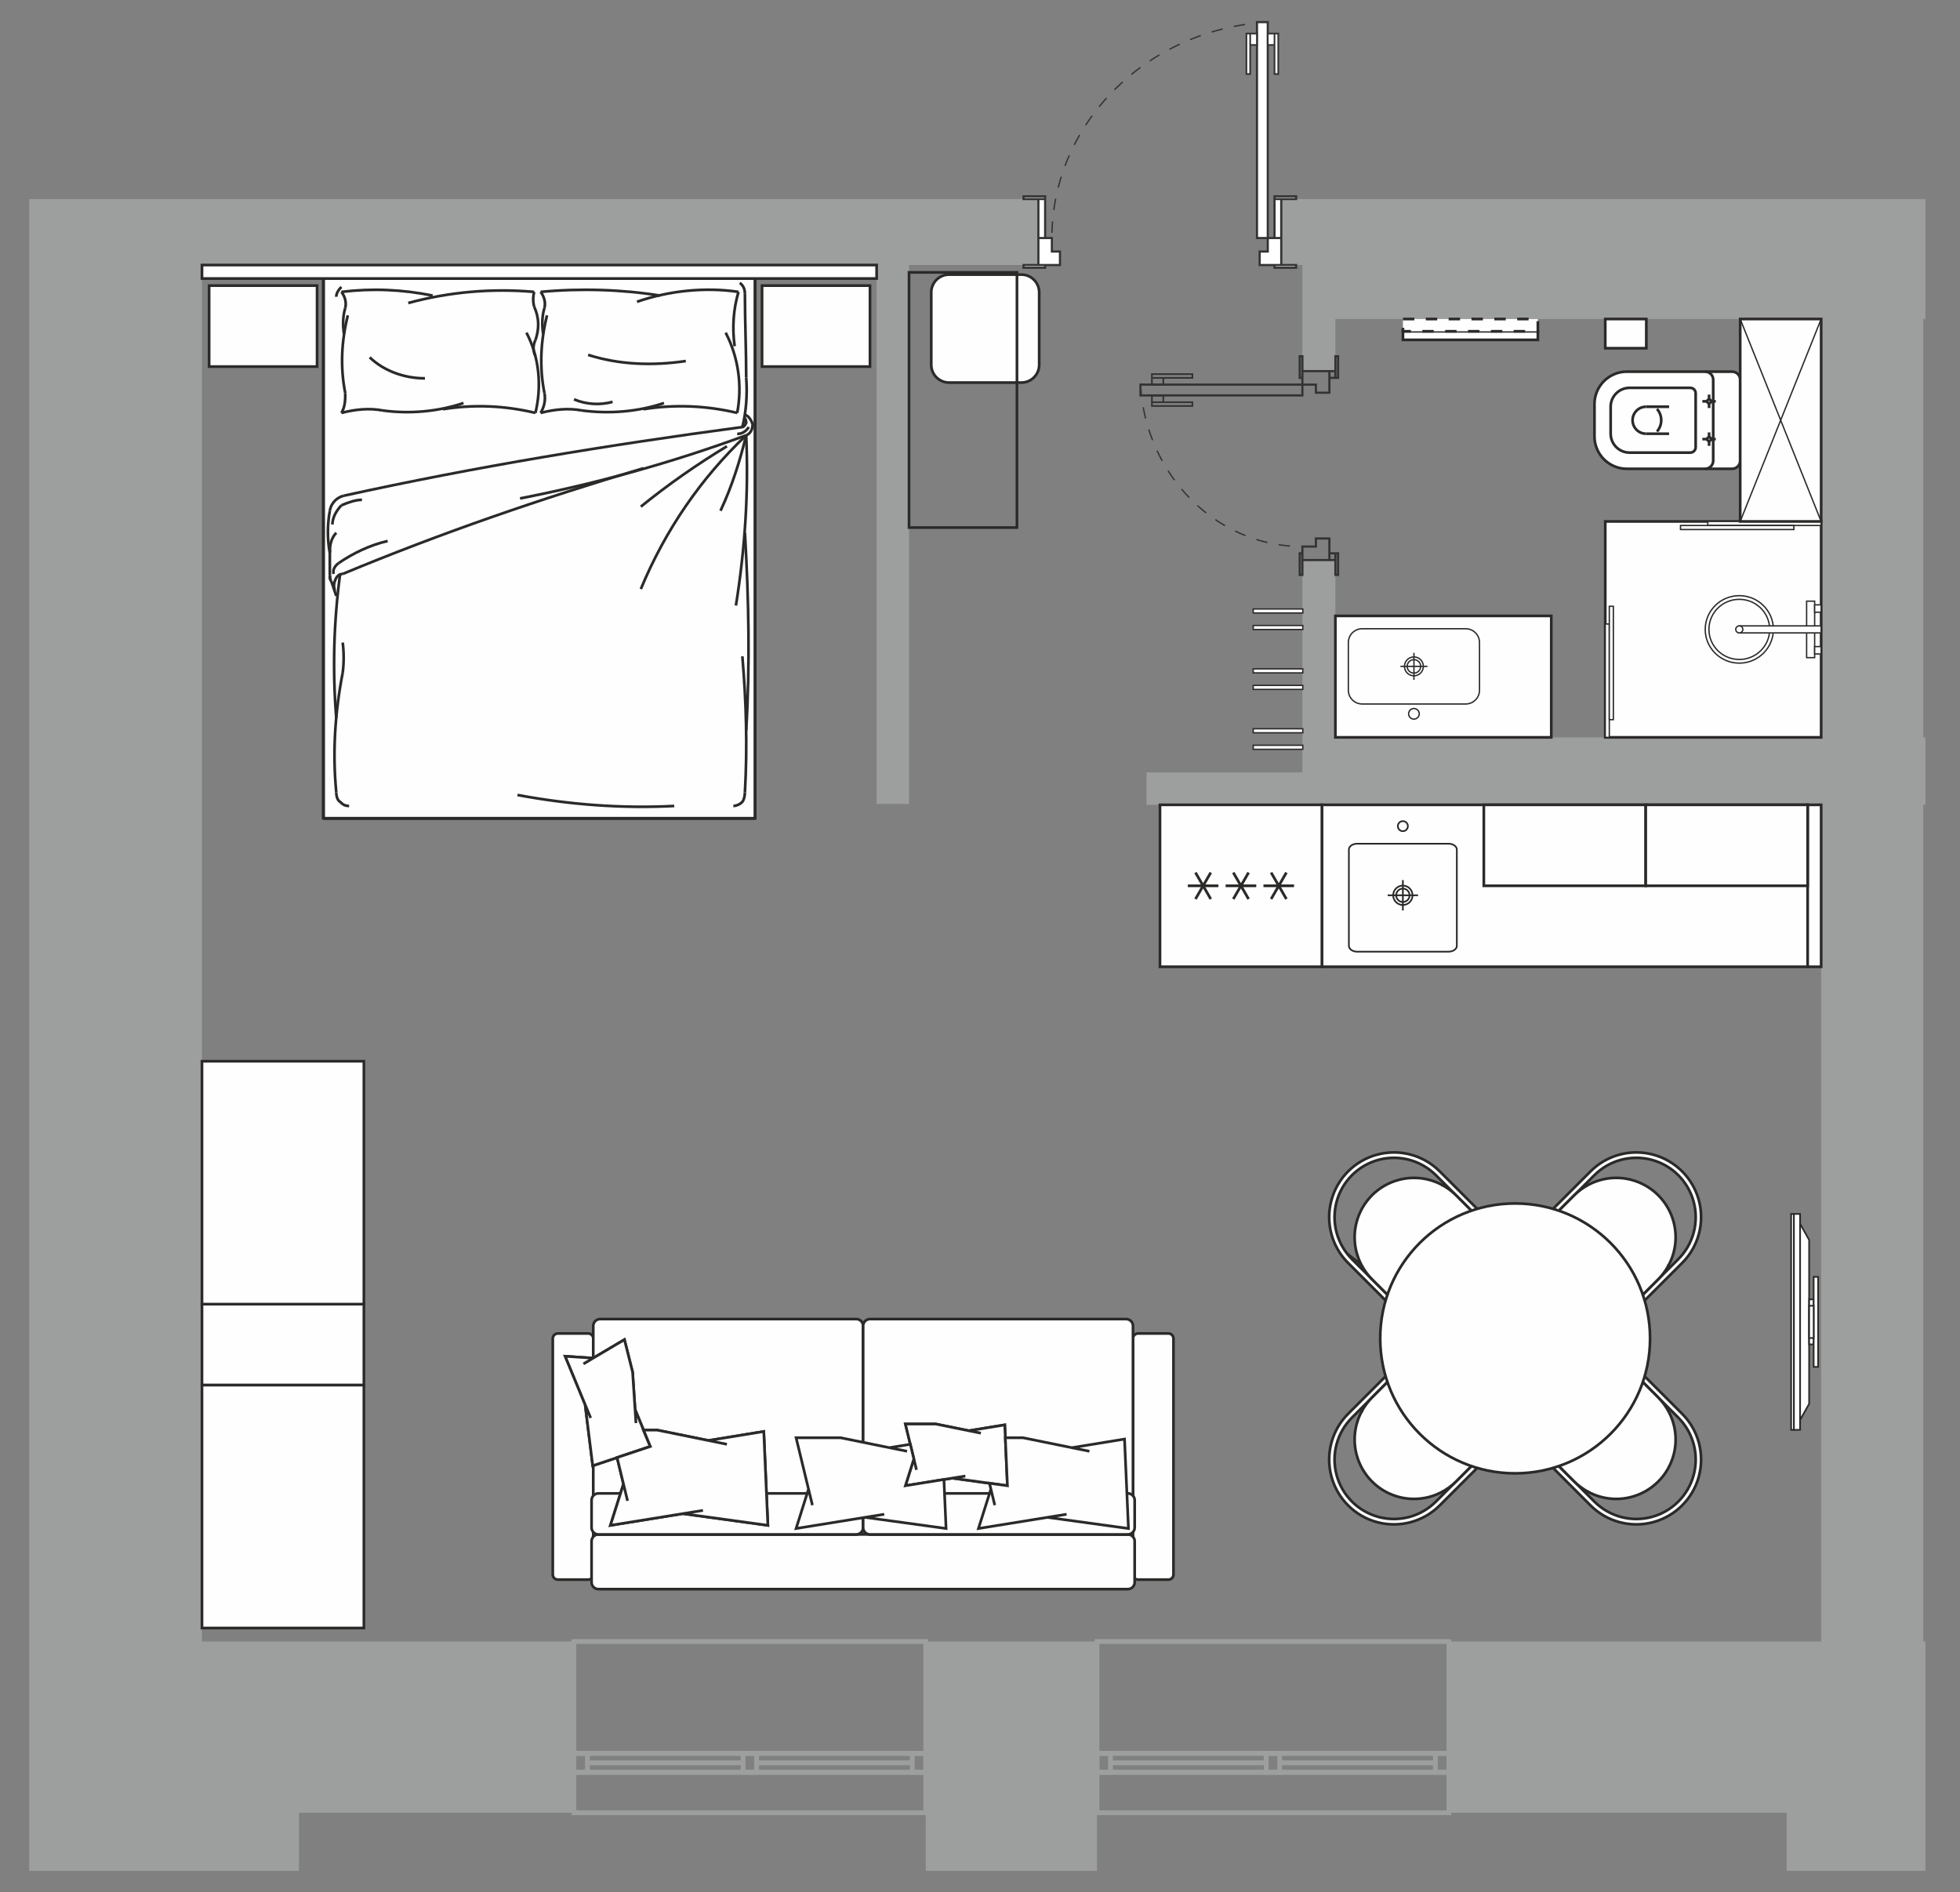 <?xml version="1.0" encoding="UTF-8"?>
<svg xmlns="http://www.w3.org/2000/svg" width="549" height="530" viewBox="0 0 549 530" fill="none">
  <rect x="0" y="0" width="549" height="530" fill="#808080" stroke="none"/>
  <g id="Rooms_4-404">
    <g id="Ð¡Ð»Ð¾Ð¹_x0020_1">
      <g id="Rooms_4-404_2">
        <path id="Vector" fill-rule="evenodd" clip-rule="evenodd" d="M539.32 55.748V89.346H538.71V206.512H539.32V225.41H538.71V459.738H539.32V523.979H500.431V507.698H405.83V459.738H510.108V225.41H374.044H364.91H364.804H321.133V216.339H364.804V156.854H374.044V206.512H510.108V89.346H374.044V103.941H364.804V89.346V74.228H358.885V55.748H364.804H374.044H510.108H510.109H510.111H538.707H538.709H538.71H539.32ZM8.172 523.979V459.738V158.338V55.748H56.471H56.573H108.653H290.853V74.228H254.619V225.151H245.548V74.228H56.573V459.738H160.75V507.698H83.751V523.979H8.172ZM259.31 507.698V523.979H307.27V507.698V502.568V459.738H259.31V502.568V507.698Z" fill="#9D9E9E"></path>
        <g id="Group">
          <path id="Vector_2" fill-rule="evenodd" clip-rule="evenodd" d="M160.75 459.738H259.31V491.068H160.75V459.738Z" stroke="#9D9E9E" stroke-width="1.333" stroke-miterlimit="22.926"></path>
          <path id="Vector_3" fill-rule="evenodd" clip-rule="evenodd" d="M160.75 491.068H259.31V496.36H160.75V491.068Z" stroke="#9D9E9E" stroke-width="1.333" stroke-miterlimit="22.926"></path>
          <path id="Vector_4" fill-rule="evenodd" clip-rule="evenodd" d="M208.14 491.068H211.92V496.36H208.14V491.068Z" stroke="#9D9E9E" stroke-width="1.333" stroke-miterlimit="22.926"></path>
          <path id="Vector_5" fill-rule="evenodd" clip-rule="evenodd" d="M160.75 491.068H164.529V496.36H160.75V491.068Z" stroke="#9D9E9E" stroke-width="1.333" stroke-miterlimit="22.926"></path>
          <path id="Vector_6" fill-rule="evenodd" clip-rule="evenodd" d="M255.53 491.068H259.31V496.36H255.53V491.068Z" stroke="#9D9E9E" stroke-width="1.333" stroke-miterlimit="22.926"></path>
          <path id="Vector_7" d="M164.529 493.714H208.14" stroke="#9D9E9E" stroke-width="1.333" stroke-miterlimit="22.926"></path>
          <path id="Vector_8" d="M211.92 493.714H255.53" stroke="#9D9E9E" stroke-width="1.333" stroke-miterlimit="22.926"></path>
          <path id="Vector_9" fill-rule="evenodd" clip-rule="evenodd" d="M160.75 507.698H259.31V496.359H160.75V507.698Z" stroke="#9D9E9E" stroke-width="1.333" stroke-miterlimit="22.926"></path>
          <path id="Vector_10" fill-rule="evenodd" clip-rule="evenodd" d="M307.27 459.738H405.83V491.068H307.27V459.738Z" stroke="#9D9E9E" stroke-width="1.333" stroke-miterlimit="22.926"></path>
          <path id="Vector_11" fill-rule="evenodd" clip-rule="evenodd" d="M307.27 491.068H405.83V496.36H307.27V491.068Z" stroke="#9D9E9E" stroke-width="1.333" stroke-miterlimit="22.926"></path>
          <path id="Vector_12" fill-rule="evenodd" clip-rule="evenodd" d="M354.66 491.068H358.44V496.36H354.66V491.068Z" stroke="#9D9E9E" stroke-width="1.333" stroke-miterlimit="22.926"></path>
          <path id="Vector_13" fill-rule="evenodd" clip-rule="evenodd" d="M307.27 491.068H311.049V496.36H307.27V491.068Z" stroke="#9D9E9E" stroke-width="1.333" stroke-miterlimit="22.926"></path>
          <path id="Vector_14" fill-rule="evenodd" clip-rule="evenodd" d="M402.051 491.068H405.83V496.36H402.051V491.068Z" stroke="#9D9E9E" stroke-width="1.333" stroke-miterlimit="22.926"></path>
          <path id="Vector_15" d="M311.049 493.714H354.66" stroke="#9D9E9E" stroke-width="1.333" stroke-miterlimit="22.926"></path>
          <path id="Vector_16" d="M358.44 493.714H402.051" stroke="#9D9E9E" stroke-width="1.333" stroke-miterlimit="22.926"></path>
          <path id="Vector_17" fill-rule="evenodd" clip-rule="evenodd" d="M307.27 507.698H405.83V496.359H307.27V507.698Z" stroke="#9D9E9E" stroke-width="1.333" stroke-miterlimit="22.926"></path>
        </g>
        <g id="Group_2">
          <path id="Vector_18" d="M319.45 107.721C320.928 133.209 340.795 153.075 364.804 153.075" stroke="#333333" stroke-width="0.378" stroke-miterlimit="22.926" stroke-dasharray="3.2 3.2"></path>
          <path id="Vector_19" fill-rule="evenodd" clip-rule="evenodd" d="M319.45 110.744V107.721H364.804V110.744H319.45Z" stroke="#333333" stroke-width="0.605" stroke-miterlimit="22.926"></path>
          <path id="Vector_20" d="M322.65 112.646V110.762H325.851V112.646H322.65ZM322.65 112.646V113.703H333.989V112.646H322.65Z" stroke="#333333" stroke-width="0.472" stroke-miterlimit="22.926"></path>
          <path id="Vector_21" d="M322.65 105.836V107.72H325.851V105.836H322.65ZM322.65 105.836V104.78H333.989V105.836H322.65Z" stroke="#333333" stroke-width="0.472" stroke-miterlimit="22.926"></path>
          <path id="Vector_22" d="M372.364 103.941H364.804V107.721H368.584V109.986H372.364V103.941ZM372.364 103.941V105.831H374.044V103.941H372.364ZM364.804 99.784V105.831H364.048V99.784H364.804ZM374.8 99.784V105.831H374.044V99.784H374.8Z" stroke="#333333" stroke-width="0.605" stroke-miterlimit="22.926"></path>
          <path id="Vector_23" d="M372.364 156.854H364.804V153.075H368.584V150.809H372.364V156.854ZM372.364 156.854V154.964H374.044V156.854H372.364ZM364.804 161.012V154.964H364.048V161.012H364.804ZM374.8 161.012V154.964H374.044V161.012H374.8Z" stroke="#333333" stroke-width="0.605" stroke-miterlimit="22.926"></path>
          <path id="Vector_24" d="M355.106 6.195C321.12 8.166 294.633 34.656 294.633 66.668" stroke="#333333" stroke-width="0.378" stroke-miterlimit="22.926" stroke-dasharray="3.2 3.2"></path>
          <path id="Vector_25" fill-rule="evenodd" clip-rule="evenodd" d="M352.082 6.195H355.106V66.667H352.082V6.195Z" fill="white" stroke="#333333" stroke-width="0.605" stroke-miterlimit="22.926"></path>
          <g id="Vector_26">
            <path fill-rule="evenodd" clip-rule="evenodd" d="M352.064 9.396H350.18V12.597H352.064V9.396ZM349.124 9.396H350.18V20.735H349.124V9.396Z" fill="white"></path>
            <path d="M350.18 9.396H352.064V12.597H350.18V9.396ZM350.18 9.396H349.124V20.735H350.18V9.396Z" stroke="#333333" stroke-width="0.472" stroke-miterlimit="22.926"></path>
          </g>
          <g id="Vector_27">
            <path fill-rule="evenodd" clip-rule="evenodd" d="M356.99 9.396H355.106V12.597H356.99V9.396ZM356.99 9.396H358.046V20.735H356.99V9.396Z" fill="white"></path>
            <path d="M356.99 9.396H355.106V12.597H356.99V9.396ZM356.99 9.396H358.046V20.735H356.99V9.396Z" stroke="#333333" stroke-width="0.472" stroke-miterlimit="22.926"></path>
          </g>
          <g id="Vector_28">
            <path fill-rule="evenodd" clip-rule="evenodd" d="M358.885 55.748H356.995V66.668H358.885V55.748ZM363.043 74.984H356.995V74.228H363.043V74.984ZM363.043 55.748H356.995V54.992H363.043V55.748ZM355.106 66.668H358.885V74.228H352.84V70.448H355.106V66.668Z" fill="white"></path>
            <path d="M358.885 66.668H356.995V55.748H358.885V66.668ZM358.885 66.668H355.106V70.448H352.84V74.228H358.885V66.668ZM363.043 74.984H356.995V74.228H363.043V74.984ZM363.043 55.748H356.995V54.992H363.043V55.748Z" stroke="#333333" stroke-width="0.605" stroke-miterlimit="22.926"></path>
          </g>
          <g id="Vector_29">
            <path fill-rule="evenodd" clip-rule="evenodd" d="M290.853 55.748H292.743V66.668H290.853V55.748ZM286.695 74.984H292.743V74.228H286.695V74.984ZM286.695 55.748H292.743V54.992H286.695V55.748ZM294.632 66.668H290.853V74.228H296.898V70.448H294.632V66.668Z" fill="white"></path>
            <path d="M290.853 66.668H292.743V55.748H290.853V66.668ZM290.853 66.668H294.632V70.448H296.898V74.228H290.853V66.668ZM286.695 74.984H292.743V74.228H286.695V74.984ZM286.695 55.748H292.743V54.992H286.695V55.748Z" stroke="#333333" stroke-width="0.605" stroke-miterlimit="22.926"></path>
          </g>
        </g>
        <g id="Group_3">
          <g id="Group_4">
            <path id="Vector_30" fill-rule="evenodd" clip-rule="evenodd" d="M328.692 374.886V440.99C328.692 441.77 328.054 442.407 327.274 442.407H318.77C317.99 442.407 317.353 441.77 317.353 440.99V374.886C317.353 374.107 317.99 373.469 318.77 373.469H327.274C328.054 373.469 328.692 374.107 328.692 374.886Z" fill="#FEFEFE" stroke="#2B2A29" stroke-width="0.756" stroke-miterlimit="22.926"></path>
            <path id="Vector_31" fill-rule="evenodd" clip-rule="evenodd" d="M166.173 374.886V440.99C166.173 441.77 165.535 442.407 164.755 442.407H156.251C155.471 442.407 154.834 441.77 154.834 440.99V374.886C154.834 374.107 155.471 373.469 156.251 373.469H164.755C165.535 373.469 166.173 374.107 166.173 374.886Z" fill="#FEFEFE" stroke="#2B2A29" stroke-width="0.756" stroke-miterlimit="22.926"></path>
            <path id="Vector_32" fill-rule="evenodd" clip-rule="evenodd" d="M167.615 429.748H315.911C316.964 429.748 317.826 430.609 317.826 431.663V443.153C317.826 444.207 316.964 445.068 315.911 445.068H167.615C166.562 445.068 165.7 444.207 165.7 443.153V431.663C165.7 430.609 166.562 429.748 167.615 429.748Z" fill="#FEFEFE" stroke="#2B2A29" stroke-width="0.756" stroke-miterlimit="22.926"></path>
            <path id="Vector_33" fill-rule="evenodd" clip-rule="evenodd" d="M168.088 429.748H239.848C240.901 429.748 241.763 428.888 241.763 427.833V371.348C241.763 370.293 240.901 369.433 239.848 369.433H168.088C167.035 369.433 166.173 370.293 166.173 371.348V427.833C166.173 428.888 167.035 429.748 168.088 429.748Z" fill="#FEFEFE" stroke="#2B2A29" stroke-width="0.756" stroke-miterlimit="22.926"></path>
            <path id="Vector_34" fill-rule="evenodd" clip-rule="evenodd" d="M315.438 429.748H243.678C242.624 429.748 241.763 428.888 241.763 427.833V371.348C241.763 370.293 242.624 369.433 243.678 369.433H315.438C316.491 369.433 317.353 370.293 317.353 371.348V427.833C317.353 428.888 316.491 429.748 315.438 429.748Z" fill="#FEFEFE" stroke="#2B2A29" stroke-width="0.756" stroke-miterlimit="22.926"></path>
            <path id="Vector_35" fill-rule="evenodd" clip-rule="evenodd" d="M167.615 429.748H239.848C240.901 429.748 241.763 428.886 241.763 427.833V420.173C241.763 419.119 240.901 418.258 239.848 418.258H167.615C166.561 418.258 165.7 419.119 165.7 420.173V427.833C165.7 428.886 166.561 429.748 167.615 429.748Z" fill="#FEFEFE" stroke="#2B2A29" stroke-width="0.756" stroke-miterlimit="22.926"></path>
            <path id="Vector_36" fill-rule="evenodd" clip-rule="evenodd" d="M315.911 429.748H243.678C242.624 429.748 241.763 428.886 241.763 427.833V420.173C241.763 419.119 242.624 418.258 243.678 418.258H315.911C316.964 418.258 317.826 419.119 317.826 420.173V427.833C317.826 428.886 316.964 429.748 315.911 429.748Z" fill="#FEFEFE" stroke="#2B2A29" stroke-width="0.756" stroke-miterlimit="22.926"></path>
            <path id="Vector_37" fill-rule="evenodd" clip-rule="evenodd" d="M277.152 415.414L282.179 416.105L281.592 402.677L281.435 399.071L271.391 400.71L270.227 400.473L262.095 398.819H253.605L254.98 404.503L255.973 408.605L253.605 416.105L264.395 414.363L266.745 413.983L270.227 414.462L277.152 415.414Z" fill="#FEFEFE" stroke="#2B2A29" stroke-width="0.756" stroke-miterlimit="22.926"></path>
            <path id="Vector_38" fill-rule="evenodd" clip-rule="evenodd" d="M281.435 399.071L271.391 400.71L274.747 401.392L262.095 398.819H253.605L256.711 411.66L255.973 408.605L253.605 416.105L270.395 413.394L266.745 413.983L282.179 416.105L281.435 399.071Z" fill="#FEFEFE" stroke="#2B2A29" stroke-width="0.756" stroke-miterlimit="22.926"></path>
            <path id="Vector_39" fill-rule="evenodd" clip-rule="evenodd" d="M314.983 403.047L300.217 405.456L305.151 406.459L286.551 402.677H281.592L282.179 416.104L277.151 415.413L278.637 421.554L277.551 417.063L274.072 428.088L298.753 424.103L293.387 424.969L316.077 428.088L314.983 403.047Z" fill="#FEFEFE" stroke="#2B2A29" stroke-width="0.756" stroke-miterlimit="22.926"></path>
            <path id="Vector_40" fill-rule="evenodd" clip-rule="evenodd" d="M254.979 404.502L249.136 405.456L254.069 406.459L235.47 402.677H222.99L227.556 421.554L226.47 417.063L222.99 428.088L247.671 424.103L242.306 424.969L264.995 428.088L264.395 414.362L253.605 416.104L255.973 408.605L254.979 404.502Z" fill="#FEFEFE" stroke="#2B2A29" stroke-width="0.756" stroke-miterlimit="22.926"></path>
            <path id="Vector_41" fill-rule="evenodd" clip-rule="evenodd" d="M180.268 400.529L177.886 394.78L177.192 384.298L174.903 375.192L170.036 378.072L166.152 380.369L158.318 379.853L163.897 393.377L166.024 410.506L170.036 409.166L172.847 408.227L182.167 405.114L180.268 400.529Z" fill="#FEFEFE" stroke="#2B2A29" stroke-width="0.756" stroke-miterlimit="22.926"></path>
            <path id="Vector_42" fill-rule="evenodd" clip-rule="evenodd" d="M182.167 405.114L177.886 394.78L178.136 398.566L177.192 384.298L174.903 375.192L163.42 381.986L166.152 380.369L158.318 379.853L165.447 397.133L163.897 393.377L166.024 410.506L182.167 405.114Z" fill="#FEFEFE" stroke="#2B2A29" stroke-width="0.756" stroke-miterlimit="22.926"></path>
            <path id="Vector_43" fill-rule="evenodd" clip-rule="evenodd" d="M172.847 408.227L174.638 415.631L173.43 419.457L170.986 427.204L191.262 423.931L215.081 427.204L214.742 419.457L213.933 400.918L198.432 403.447L184.086 400.529H180.268L182.167 405.113L172.847 408.227Z" fill="#FEFEFE" stroke="#2B2A29" stroke-width="0.756" stroke-miterlimit="22.926"></path>
            <path id="Vector_44" fill-rule="evenodd" clip-rule="evenodd" d="M213.933 400.918L198.432 403.447L203.612 404.5L184.086 400.529H180.267L182.167 405.113L172.847 408.226L175.778 420.345L174.638 415.631L170.986 427.204L196.895 423.022L191.262 423.931L215.081 427.204L213.933 400.918Z" fill="#FEFEFE" stroke="#2B2A29" stroke-width="0.756" stroke-miterlimit="22.926"></path>
          </g>
          <g id="Group_5">
            <path id="Vector_45" fill-rule="evenodd" clip-rule="evenodd" d="M502.481 339.997V400.457H501.702V339.997H502.481Z" fill="#FEFEFE" stroke="#2B2A29" stroke-width="0.472" stroke-miterlimit="22.926"></path>
            <path id="Vector_46" fill-rule="evenodd" clip-rule="evenodd" d="M502.481 339.984V400.457H504.209V339.984H502.481Z" fill="#FEFEFE" stroke="#2B2A29" stroke-width="0.472" stroke-miterlimit="22.926"></path>
            <path id="Vector_47" fill-rule="evenodd" clip-rule="evenodd" d="M506.745 347.283V393.158L504.21 397.69V342.751L506.745 347.283Z" fill="#FEFEFE" stroke="#2B2A29" stroke-width="0.472" stroke-miterlimit="22.926"></path>
            <path id="Vector_48" fill-rule="evenodd" clip-rule="evenodd" d="M508.006 363.917H506.745V376.524H508.006V363.917Z" fill="#FEFEFE" stroke="#2B2A29" stroke-width="0.472" stroke-miterlimit="22.926"></path>
            <path id="Vector_49" fill-rule="evenodd" clip-rule="evenodd" d="M508.006 357.615H509.266V382.827H508.006V357.615Z" fill="#FEFEFE" stroke="#2B2A29" stroke-width="0.472" stroke-miterlimit="22.926"></path>
            <path id="Vector_50" fill-rule="evenodd" clip-rule="evenodd" d="M508.006 365.703H506.745V374.738H508.006V365.703Z" fill="#FEFEFE" stroke="#2B2A29" stroke-width="0.472" stroke-miterlimit="22.926"></path>
          </g>
          <g id="Group_6">
            <path id="Vector_51" fill-rule="evenodd" clip-rule="evenodd" d="M403.271 421.623L414.271 410.625L413.201 409.556L407.825 414.933L404.338 418.418L402.203 420.555C398.002 424.756 391.878 426.397 386.14 424.859C380.4 423.321 375.918 418.839 374.38 413.1C372.842 407.361 374.483 401.237 378.685 397.036L380.82 394.9L384.306 391.414L389.683 386.038L388.614 384.969L377.615 395.968C373.032 400.551 371.243 407.23 372.92 413.491C374.598 419.751 379.487 424.642 385.748 426.319C392.009 427.997 398.688 426.207 403.271 421.623Z" fill="#FEFEFE" stroke="#2B2A29" stroke-width="0.756" stroke-miterlimit="22.926"></path>
            <g id="Vector_52">
              <path fill-rule="evenodd" clip-rule="evenodd" d="M403.784 417.904L403.804 417.884C403.798 417.89 403.791 417.897 403.784 417.904ZM407.825 414.933L413.201 409.556L415.874 406.883C416.583 406.174 416.981 405.213 416.981 404.21C416.981 403.208 416.583 402.247 415.874 401.538L397.701 383.365C396.225 381.889 393.832 381.889 392.356 383.365L389.683 386.038L384.306 391.414C383.107 392.614 382.116 393.969 381.349 395.429L381.355 395.435C381.348 395.441 381.342 395.448 381.335 395.454C379.425 399.1 378.906 403.387 380.002 407.477C381.54 413.216 386.022 417.699 391.761 419.237C395.852 420.333 400.138 419.814 403.784 417.904C403.793 417.899 403.802 417.895 403.81 417.89C405.269 417.122 406.625 416.132 407.825 414.933Z" fill="#FEFEFE"></path>
              <path d="M403.784 417.904L403.804 417.884C403.798 417.89 403.791 417.897 403.784 417.904ZM403.784 417.904C400.138 419.814 395.852 420.333 391.761 419.237C386.022 417.699 381.54 413.216 380.002 407.477C378.906 403.387 379.425 399.1 381.335 395.454C381.342 395.448 381.348 395.441 381.355 395.435L381.349 395.429C382.116 393.969 383.107 392.614 384.306 391.414L389.683 386.038L392.356 383.365C393.832 381.889 396.225 381.889 397.701 383.365L415.874 401.538C416.583 402.247 416.981 403.208 416.981 404.21C416.981 405.213 416.583 406.174 415.874 406.883L413.201 409.556L407.825 414.933C406.625 416.132 405.269 417.122 403.81 417.89C403.802 417.895 403.793 417.899 403.784 417.904Z" stroke="#2B2A29" stroke-width="0.756" stroke-miterlimit="22.926"></path>
            </g>
            <path id="Vector_53" fill-rule="evenodd" clip-rule="evenodd" d="M471.168 395.967L460.169 384.968L459.1 386.037L464.477 391.414L467.963 394.9L470.099 397.036C474.3 401.237 475.941 407.36 474.403 413.099C472.865 418.838 468.383 423.321 462.644 424.858C456.905 426.396 450.782 424.755 446.581 420.554L444.444 418.418L440.959 414.932L435.582 409.556L434.513 410.624L445.511 421.623C450.095 426.206 456.774 427.996 463.035 426.319C469.296 424.641 474.186 419.751 475.863 413.49C477.541 407.23 475.751 400.55 471.168 395.967Z" fill="#FEFEFE" stroke="#2B2A29" stroke-width="0.756" stroke-miterlimit="22.926"></path>
            <g id="Vector_54">
              <path fill-rule="evenodd" clip-rule="evenodd" d="M467.449 395.454L467.428 395.434C467.435 395.441 467.442 395.447 467.449 395.454ZM464.477 391.414L459.1 386.037L456.427 383.364C455.719 382.656 454.758 382.257 453.755 382.257C452.753 382.257 451.792 382.656 451.082 383.364L432.909 401.537C431.433 403.014 431.433 405.407 432.909 406.882L435.582 409.555L440.959 414.932C442.158 416.131 443.514 417.122 444.973 417.89L444.979 417.884C444.986 417.89 444.992 417.897 444.999 417.903C448.645 419.813 452.931 420.332 457.022 419.236C462.761 417.698 467.243 413.216 468.781 407.477C469.877 403.386 469.358 399.1 467.449 395.454C467.444 395.445 467.439 395.437 467.435 395.428C466.667 393.969 465.676 392.613 464.477 391.414Z" fill="#FEFEFE"></path>
              <path d="M467.449 395.454L467.428 395.434C467.435 395.441 467.442 395.447 467.449 395.454ZM467.449 395.454C469.358 399.1 469.877 403.386 468.781 407.477C467.243 413.216 462.761 417.698 457.022 419.236C452.931 420.332 448.645 419.813 444.999 417.903C444.992 417.897 444.986 417.89 444.979 417.884L444.973 417.89C443.514 417.122 442.158 416.131 440.959 414.932L435.582 409.555L432.909 406.882C431.433 405.407 431.433 403.014 432.909 401.537L451.082 383.364C451.792 382.656 452.753 382.257 453.755 382.257C454.758 382.257 455.719 382.656 456.427 383.364L459.1 386.037L464.477 391.414C465.676 392.613 466.667 393.969 467.435 395.428C467.439 395.437 467.444 395.445 467.449 395.454Z" stroke="#2B2A29" stroke-width="0.756" stroke-miterlimit="22.926"></path>
            </g>
            <path id="Vector_55" fill-rule="evenodd" clip-rule="evenodd" d="M445.511 328.071L434.513 339.069L435.582 340.138L440.959 334.761L444.444 331.276L446.58 329.14C450.781 324.939 456.905 323.298 462.644 324.835C468.383 326.373 472.865 330.855 474.403 336.595C475.94 342.333 474.3 348.457 470.099 352.658L467.963 354.794L464.477 358.28L459.1 363.656L460.169 364.726L471.168 353.727C475.751 349.143 477.54 342.464 475.863 336.203C474.186 329.943 469.296 325.052 463.035 323.375C456.774 321.697 450.095 323.487 445.511 328.071Z" fill="#FEFEFE" stroke="#2B2A29" stroke-width="0.756" stroke-miterlimit="22.926"></path>
            <g id="Vector_56">
              <path fill-rule="evenodd" clip-rule="evenodd" d="M444.999 331.79L444.979 331.81C444.985 331.803 444.992 331.797 444.999 331.79ZM440.959 334.761L435.582 340.138L432.909 342.811C432.2 343.52 431.802 344.481 431.802 345.484C431.802 346.486 432.2 347.447 432.909 348.156L451.082 366.329C452.558 367.805 454.951 367.805 456.427 366.329L459.1 363.656L464.477 358.28C465.676 357.08 466.667 355.724 467.435 354.265L467.428 354.259C467.435 354.253 467.441 354.246 467.448 354.239C469.358 350.593 469.877 346.307 468.781 342.216C467.243 336.478 462.76 331.995 457.022 330.457C452.931 329.361 448.645 329.88 444.999 331.79C444.99 331.795 444.981 331.799 444.973 331.804C443.514 332.571 442.158 333.562 440.959 334.761Z" fill="#FEFEFE"></path>
              <path d="M444.999 331.79L444.979 331.81C444.985 331.803 444.992 331.797 444.999 331.79ZM444.999 331.79C448.645 329.88 452.931 329.361 457.022 330.457C462.76 331.995 467.243 336.478 468.781 342.216C469.877 346.307 469.358 350.593 467.448 354.239C467.441 354.246 467.435 354.253 467.428 354.259L467.435 354.265C466.667 355.724 465.676 357.08 464.477 358.28L459.1 363.656L456.427 366.329C454.951 367.805 452.558 367.805 451.082 366.329L432.909 348.156C432.2 347.447 431.802 346.486 431.802 345.484C431.802 344.481 432.2 343.52 432.909 342.811L435.582 340.138L440.959 334.761C442.158 333.562 443.514 332.571 444.973 331.804C444.981 331.799 444.99 331.795 444.999 331.79Z" stroke="#2B2A29" stroke-width="0.756" stroke-miterlimit="22.926"></path>
            </g>
            <path id="Vector_57" fill-rule="evenodd" clip-rule="evenodd" d="M377.615 353.727L388.614 364.726L389.683 363.656L384.306 358.28L380.82 354.794L378.684 352.658C374.483 348.457 372.842 342.333 374.38 336.595C375.917 330.856 380.4 326.373 386.139 324.836C391.878 323.298 398.001 324.939 402.202 329.14L404.338 331.276L407.824 334.762L413.201 340.138L414.27 339.069L403.271 328.071C398.688 323.488 392.008 321.698 385.748 323.375C379.487 325.053 374.597 329.943 372.92 336.203C371.242 342.464 373.032 349.144 377.615 353.727Z" fill="#FEFEFE" stroke="#2B2A29" stroke-width="0.756" stroke-miterlimit="22.926"></path>
            <g id="Vector_58">
              <path fill-rule="evenodd" clip-rule="evenodd" d="M381.334 354.24L381.355 354.26C381.348 354.253 381.341 354.246 381.334 354.24ZM384.306 358.28L389.683 363.657L392.355 366.329C393.064 367.038 394.025 367.437 395.028 367.437C396.03 367.437 396.991 367.038 397.7 366.329L415.874 348.156C417.349 346.68 417.349 344.287 415.874 342.811L413.201 340.138L407.824 334.762C406.625 333.562 405.269 332.571 403.81 331.804L403.804 331.81C403.797 331.803 403.791 331.797 403.784 331.791C400.138 329.88 395.852 329.362 391.761 330.458C386.022 331.995 381.54 336.478 380.002 342.216C378.906 346.307 379.425 350.594 381.334 354.24C381.339 354.249 381.344 354.257 381.348 354.266C382.116 355.725 383.107 357.081 384.306 358.28Z" fill="#FEFEFE"></path>
              <path d="M381.334 354.24L381.355 354.26C381.348 354.253 381.341 354.246 381.334 354.24ZM381.334 354.24C379.425 350.594 378.906 346.307 380.002 342.216C381.54 336.478 386.022 331.995 391.761 330.458C395.852 329.362 400.138 329.88 403.784 331.791C403.791 331.797 403.797 331.803 403.804 331.81L403.81 331.804C405.269 332.571 406.625 333.562 407.824 334.762L413.201 340.138L415.874 342.811C417.349 344.287 417.349 346.68 415.874 348.156L397.7 366.329C396.991 367.038 396.03 367.437 395.028 367.437C394.025 367.437 393.064 367.038 392.355 366.329L389.683 363.657L384.306 358.28C383.107 357.081 382.116 355.725 381.348 354.266C381.344 354.257 381.339 354.249 381.334 354.24Z" stroke="#2B2A29" stroke-width="0.756" stroke-miterlimit="22.926"></path>
            </g>
            <path id="Vector_59" fill-rule="evenodd" clip-rule="evenodd" d="M424.391 337.052C445.265 337.052 462.187 353.973 462.187 374.847C462.187 395.721 445.265 412.642 424.391 412.642C403.518 412.642 386.596 395.721 386.596 374.847C386.596 353.973 403.518 337.052 424.391 337.052Z" fill="#FEFEFE" stroke="#2B2A29" stroke-width="0.756" stroke-miterlimit="22.926"></path>
          </g>
          <g id="Group_7">
            <path id="Vector_60" fill-rule="evenodd" clip-rule="evenodd" d="M211.533 78.007V229.188H90.588V78.007H211.533Z" fill="#FEFEFE" stroke="#2B2A29" stroke-width="0.756" stroke-miterlimit="22.926"></path>
            <path id="Vector_61" d="M95.987 160.745C123.704 149.21 151.781 139.598 180.217 131.138" stroke="#2B2A29" stroke-width="0.756" stroke-miterlimit="22.926" stroke-linejoin="bevel"></path>
            <path id="Vector_62" d="M96.347 138.828C133.063 130.754 170.498 124.602 207.933 119.603" stroke="#2B2A29" stroke-width="0.756" stroke-miterlimit="22.926" stroke-linejoin="bevel"></path>
            <path id="Vector_63" fill-rule="evenodd" clip-rule="evenodd" d="M211.533 78.007H90.588ZM211.533 229.188H90.588ZM90.588 78.007V229.188ZM211.533 78.007V229.188Z" stroke="#2B2A29" stroke-width="0.756" stroke-miterlimit="22.926" stroke-linejoin="bevel"></path>
            <path id="Vector_64" d="M211.533 78.007H90.588" stroke="#2B2A29" stroke-width="0.756" stroke-miterlimit="22.926" stroke-linejoin="bevel"></path>
            <path id="Vector_65" d="M209.013 121.91C209.733 138.06 208.653 153.824 206.134 169.589" stroke="#2B2A29" stroke-width="0.756" stroke-miterlimit="22.926" stroke-linejoin="bevel"></path>
            <path id="Vector_66" d="M208.653 149.21C209.733 167.667 210.093 186.123 209.013 204.579" stroke="#2B2A29" stroke-width="0.756" stroke-miterlimit="22.926" stroke-linejoin="bevel"></path>
            <path id="Vector_67" d="M179.497 164.975C186.336 148.441 196.415 133.83 209.013 121.91" stroke="#2B2A29" stroke-width="0.756" stroke-miterlimit="22.926" stroke-linejoin="bevel"></path>
            <path id="Vector_68" d="M207.933 183.816C209.013 196.505 209.373 209.194 208.653 221.882" stroke="#2B2A29" stroke-width="0.756" stroke-miterlimit="22.926" stroke-linejoin="bevel"></path>
            <path id="Vector_69" d="M188.856 225.728C174.098 226.496 159.34 225.343 144.942 222.651" stroke="#2B2A29" stroke-width="0.756" stroke-miterlimit="22.926" stroke-linejoin="bevel"></path>
            <path id="Vector_70" d="M208.653 221.882C208.653 223.035 208.293 224.189 207.933 224.574C207.213 225.342 206.134 225.727 205.414 225.727" stroke="#2B2A29" stroke-width="0.756" stroke-miterlimit="22.926" stroke-linejoin="bevel"></path>
            <path id="Vector_71" d="M209.013 105.761C209.013 98.071 208.653 89.996 208.653 82.306" stroke="#2B2A29" stroke-width="0.756" stroke-miterlimit="22.926" stroke-linejoin="bevel"></path>
            <path id="Vector_72" d="M209.013 121.91C188.136 129.6 167.258 135.368 145.661 139.598" stroke="#2B2A29" stroke-width="0.756" stroke-miterlimit="22.926" stroke-linejoin="bevel"></path>
            <path id="Vector_73" d="M179.497 141.905C187.056 135.753 195.335 129.985 203.614 124.986" stroke="#2B2A29" stroke-width="0.756" stroke-miterlimit="22.926" stroke-linejoin="bevel"></path>
            <path id="Vector_74" d="M209.013 121.91C207.213 129.216 205.054 136.137 201.814 143.058" stroke="#2B2A29" stroke-width="0.756" stroke-miterlimit="22.926" stroke-linejoin="bevel"></path>
            <path id="Vector_75" d="M209.013 105.761C209.373 110.375 209.013 115.374 207.933 119.603" stroke="#2B2A29" stroke-width="0.756" stroke-miterlimit="22.926" stroke-linejoin="bevel"></path>
            <path id="Vector_76" d="M209.733 119.603C209.013 120.757 207.933 121.526 206.493 121.526" stroke="#2B2A29" stroke-width="0.756" stroke-miterlimit="22.926" stroke-linejoin="bevel"></path>
            <path id="Vector_77" d="M208.653 116.143C209.733 116.527 210.453 117.68 210.813 118.834C210.813 120.372 210.093 121.526 209.013 121.91" stroke="#2B2A29" stroke-width="0.756" stroke-miterlimit="22.926" stroke-linejoin="bevel"></path>
            <path id="Vector_78" d="M208.293 116.912C209.013 117.296 209.013 118.065 209.013 118.45C208.653 119.219 208.293 119.603 207.933 119.603" stroke="#2B2A29" stroke-width="0.756" stroke-miterlimit="22.926" stroke-linejoin="bevel"></path>
            <path id="Vector_79" d="M207.213 79.23C208.293 79.999 208.653 81.153 208.653 82.306" stroke="#2B2A29" stroke-width="0.756" stroke-miterlimit="22.926" stroke-linejoin="bevel"></path>
            <path id="Vector_80" d="M92.388 161.13V153.825" stroke="#2B2A29" stroke-width="0.756" stroke-miterlimit="22.926" stroke-linejoin="bevel"></path>
            <path id="Vector_81" d="M92.388 154.593C92.388 152.671 92.748 150.748 94.188 149.21" stroke="#2B2A29" stroke-width="0.756" stroke-miterlimit="22.926" stroke-linejoin="bevel"></path>
            <path id="Vector_82" d="M92.388 154.978C91.668 151.133 91.668 146.903 92.388 143.058" stroke="#2B2A29" stroke-width="0.756" stroke-miterlimit="22.926" stroke-linejoin="bevel"></path>
            <path id="Vector_83" d="M94.908 157.67C98.867 154.978 103.547 152.671 108.586 151.518" stroke="#2B2A29" stroke-width="0.756" stroke-miterlimit="22.926" stroke-linejoin="bevel"></path>
            <path id="Vector_84" d="M94.188 221.882C93.108 210.731 93.828 199.58 95.988 188.43" stroke="#2B2A29" stroke-width="0.756" stroke-miterlimit="22.926" stroke-linejoin="bevel"></path>
            <path id="Vector_85" d="M97.787 225.727C96.708 225.727 95.988 225.342 95.268 224.574C94.548 224.189 94.188 223.035 94.188 221.882" stroke="#2B2A29" stroke-width="0.756" stroke-miterlimit="22.926" stroke-linejoin="bevel"></path>
            <path id="Vector_86" d="M94.188 201.119C93.108 187.661 93.468 174.203 95.268 160.746" stroke="#2B2A29" stroke-width="0.756" stroke-miterlimit="22.926" stroke-linejoin="bevel"></path>
            <path id="Vector_87" d="M95.987 179.971C96.347 182.662 96.347 185.738 95.987 188.43" stroke="#2B2A29" stroke-width="0.756" stroke-miterlimit="22.926" stroke-linejoin="bevel"></path>
            <path id="Vector_88" d="M92.748 162.668L94.188 166.898" stroke="#2B2A29" stroke-width="0.756" stroke-miterlimit="22.926" stroke-linejoin="bevel"></path>
            <path id="Vector_89" d="M92.748 162.668C92.388 162.283 92.388 161.514 92.388 161.13" stroke="#2B2A29" stroke-width="0.756" stroke-miterlimit="22.926" stroke-linejoin="bevel"></path>
            <path id="Vector_90" d="M93.828 165.36C93.468 164.591 93.468 163.437 93.828 162.668C94.188 161.514 94.908 160.746 95.988 160.746" stroke="#2B2A29" stroke-width="0.756" stroke-miterlimit="22.926" stroke-linejoin="bevel"></path>
            <path id="Vector_91" d="M92.748 162.668C92.388 162.283 92.388 161.514 92.388 161.13" stroke="#2B2A29" stroke-width="0.756" stroke-miterlimit="22.926" stroke-linejoin="bevel"></path>
            <path id="Vector_92" d="M93.468 160.746C93.108 159.592 93.828 158.439 94.908 157.669" stroke="#2B2A29" stroke-width="0.756" stroke-miterlimit="22.926" stroke-linejoin="bevel"></path>
            <path id="Vector_93" d="M95.628 141.52C97.428 140.751 99.587 139.982 101.387 139.982" stroke="#2B2A29" stroke-width="0.756" stroke-miterlimit="22.926" stroke-linejoin="bevel"></path>
            <path id="Vector_94" d="M92.388 143.058C92.748 140.751 94.548 139.213 96.347 138.829" stroke="#2B2A29" stroke-width="0.756" stroke-miterlimit="22.926" stroke-linejoin="bevel"></path>
            <path id="Vector_95" d="M93.108 146.903C93.108 144.981 94.188 143.058 95.628 141.52" stroke="#2B2A29" stroke-width="0.756" stroke-miterlimit="22.926" stroke-linejoin="bevel"></path>
            <path id="Vector_96" d="M114.345 84.862C125.864 81.749 137.742 80.711 149.621 81.749" stroke="#2B2A29" stroke-width="0.756" stroke-miterlimit="22.926" stroke-linejoin="bevel"></path>
            <path id="Vector_97" d="M124.064 114.609C132.703 113.226 141.342 113.572 149.981 115.647" stroke="#2B2A29" stroke-width="0.756" stroke-miterlimit="22.926" stroke-linejoin="bevel"></path>
            <path id="Vector_98" d="M192.095 101.119C182.736 102.503 173.378 102.157 164.739 99.39" stroke="#2B2A29" stroke-width="0.756" stroke-miterlimit="22.926" stroke-linejoin="bevel"></path>
            <path id="Vector_99" d="M149.981 99.735C149.261 98.352 149.261 96.623 149.981 95.239" stroke="#2B2A29" stroke-width="0.756" stroke-miterlimit="22.926" stroke-linejoin="bevel"></path>
            <path id="Vector_100" d="M147.461 93.164C151.061 100.082 151.781 108.037 149.981 115.647" stroke="#2B2A29" stroke-width="0.756" stroke-miterlimit="22.926" stroke-linejoin="bevel"></path>
            <path id="Vector_101" d="M152.501 110.113C151.061 102.849 151.42 95.585 153.22 88.321" stroke="#2B2A29" stroke-width="0.756" stroke-miterlimit="22.926" stroke-linejoin="bevel"></path>
            <path id="Vector_102" d="M203.254 93.164C206.854 100.082 207.933 108.037 206.493 115.647" stroke="#2B2A29" stroke-width="0.756" stroke-miterlimit="22.926" stroke-linejoin="bevel"></path>
            <path id="Vector_103" d="M185.976 112.88C178.777 115.301 170.858 115.993 162.939 114.956" stroke="#2B2A29" stroke-width="0.756" stroke-miterlimit="22.926" stroke-linejoin="bevel"></path>
            <path id="Vector_104" d="M180.217 114.609C188.856 113.226 197.855 113.572 206.493 115.647" stroke="#2B2A29" stroke-width="0.756" stroke-miterlimit="22.926" stroke-linejoin="bevel"></path>
            <path id="Vector_105" d="M152.501 110.113C152.86 111.842 152.501 113.918 151.42 115.647" stroke="#2B2A29" stroke-width="0.756" stroke-miterlimit="22.926" stroke-linejoin="bevel"></path>
            <path id="Vector_106" d="M151.42 115.647C155.38 114.609 159.34 114.263 162.939 114.955" stroke="#2B2A29" stroke-width="0.756" stroke-miterlimit="22.926" stroke-linejoin="bevel"></path>
            <path id="Vector_107" d="M171.578 112.534C167.978 113.572 164.019 113.226 160.779 111.842" stroke="#2B2A29" stroke-width="0.756" stroke-miterlimit="22.926" stroke-linejoin="bevel"></path>
            <path id="Vector_108" d="M151.42 81.748C162.579 80.71 174.098 81.056 184.896 82.786" stroke="#2B2A29" stroke-width="0.756" stroke-miterlimit="22.926" stroke-linejoin="bevel"></path>
            <path id="Vector_109" d="M205.774 96.968C205.054 91.78 205.414 86.591 206.854 81.749" stroke="#2B2A29" stroke-width="0.756" stroke-miterlimit="22.926" stroke-linejoin="bevel"></path>
            <path id="Vector_110" d="M178.417 84.515C187.416 81.403 197.495 80.365 206.854 81.748" stroke="#2B2A29" stroke-width="0.756" stroke-miterlimit="22.926" stroke-linejoin="bevel"></path>
            <path id="Vector_111" d="M149.621 85.899C151.061 89.013 151.061 92.126 149.981 95.239" stroke="#2B2A29" stroke-width="0.756" stroke-miterlimit="22.926" stroke-linejoin="bevel"></path>
            <path id="Vector_112" d="M152.14 93.509C151.781 91.088 151.781 88.667 152.501 86.245" stroke="#2B2A29" stroke-width="0.756" stroke-miterlimit="22.926" stroke-linejoin="bevel"></path>
            <path id="Vector_113" d="M149.621 85.899C149.261 84.516 149.261 83.132 149.621 81.749" stroke="#2B2A29" stroke-width="0.756" stroke-miterlimit="22.926" stroke-linejoin="bevel"></path>
            <path id="Vector_114" d="M151.42 81.749C152.501 83.132 152.86 84.862 152.501 86.245" stroke="#2B2A29" stroke-width="0.756" stroke-miterlimit="22.926" stroke-linejoin="bevel"></path>
            <path id="Vector_115" d="M96.708 110.113C95.268 102.849 95.628 95.585 97.428 88.321" stroke="#2B2A29" stroke-width="0.756" stroke-miterlimit="22.926" stroke-linejoin="bevel"></path>
            <path id="Vector_116" d="M119.025 105.962C113.265 105.962 107.506 103.886 103.547 100.082" stroke="#2B2A29" stroke-width="0.756" stroke-miterlimit="22.926" stroke-linejoin="bevel"></path>
            <path id="Vector_117" d="M129.823 112.88C122.624 115.301 114.705 115.993 107.146 114.956" stroke="#2B2A29" stroke-width="0.756" stroke-miterlimit="22.926" stroke-linejoin="bevel"></path>
            <path id="Vector_118" d="M96.708 110.113C96.708 111.842 96.708 113.918 95.628 115.647" stroke="#2B2A29" stroke-width="0.756" stroke-miterlimit="22.926" stroke-linejoin="bevel"></path>
            <path id="Vector_119" d="M95.628 115.647C99.587 114.609 103.547 114.263 107.146 114.955" stroke="#2B2A29" stroke-width="0.756" stroke-miterlimit="22.926" stroke-linejoin="bevel"></path>
            <path id="Vector_120" d="M95.628 81.748C104.267 80.71 112.545 81.056 121.185 82.786" stroke="#2B2A29" stroke-width="0.756" stroke-miterlimit="22.926" stroke-linejoin="bevel"></path>
            <path id="Vector_121" d="M96.347 93.509C95.988 91.088 95.988 88.667 96.708 86.245" stroke="#2B2A29" stroke-width="0.756" stroke-miterlimit="22.926" stroke-linejoin="bevel"></path>
            <path id="Vector_122" d="M95.628 81.749C96.708 83.132 97.067 84.862 96.708 86.245" stroke="#2B2A29" stroke-width="0.756" stroke-miterlimit="22.926" stroke-linejoin="bevel"></path>
            <path id="Vector_123" d="M94.188 83.132C94.188 82.094 94.908 81.056 95.628 80.365" stroke="#2B2A29" stroke-width="0.756" stroke-miterlimit="22.926" stroke-linejoin="bevel"></path>
            <path id="Vector_124" fill-rule="evenodd" clip-rule="evenodd" d="M211.533 78.007H90.588ZM211.533 229.188H90.588ZM90.588 78.007V229.188ZM211.533 78.007V229.188Z" stroke="#2B2A29" stroke-width="0.756" stroke-miterlimit="22.926" stroke-linejoin="bevel"></path>
            <path id="Vector_125" fill-rule="evenodd" clip-rule="evenodd" d="M58.575 79.991H88.811V102.668H58.575V79.991Z" fill="#FEFEFE" stroke="#2B2A29" stroke-width="0.756" stroke-miterlimit="22.926"></path>
            <path id="Vector_126" fill-rule="evenodd" clip-rule="evenodd" d="M213.45 79.991H243.686V102.668H213.45V79.991Z" fill="#FEFEFE" stroke="#2B2A29" stroke-width="0.756" stroke-miterlimit="22.926"></path>
            <path id="Vector_127" fill-rule="evenodd" clip-rule="evenodd" d="M56.573 78.008H245.548V74.228H56.573V78.008Z" fill="#FEFEFE" stroke="#2B2A29" stroke-width="0.756" stroke-miterlimit="22.926"></path>
          </g>
          <g id="Group_8">
            <path id="Vector_128" fill-rule="evenodd" clip-rule="evenodd" d="M364.91 209.856H351.032V208.731H364.91V209.856Z" fill="#FEFEFE" stroke="#2B2A29" stroke-width="0.378" stroke-miterlimit="22.926"></path>
            <path id="Vector_129" fill-rule="evenodd" clip-rule="evenodd" d="M364.91 205.231H351.032V204.106H364.91V205.231Z" fill="#FEFEFE" stroke="#2B2A29" stroke-width="0.378" stroke-miterlimit="22.926"></path>
            <path id="Vector_130" fill-rule="evenodd" clip-rule="evenodd" d="M364.91 193.082H351.032V191.957H364.91V193.082Z" fill="#FEFEFE" stroke="#2B2A29" stroke-width="0.378" stroke-miterlimit="22.926"></path>
            <path id="Vector_131" fill-rule="evenodd" clip-rule="evenodd" d="M364.91 188.457H351.032V187.332H364.91V188.457Z" fill="#FEFEFE" stroke="#2B2A29" stroke-width="0.378" stroke-miterlimit="22.926"></path>
            <path id="Vector_132" fill-rule="evenodd" clip-rule="evenodd" d="M364.91 176.308H351.032V175.183H364.91V176.308Z" fill="#FEFEFE" stroke="#2B2A29" stroke-width="0.378" stroke-miterlimit="22.926"></path>
            <path id="Vector_133" fill-rule="evenodd" clip-rule="evenodd" d="M364.91 171.683H351.032V170.558H364.91V171.683Z" fill="#FEFEFE" stroke="#2B2A29" stroke-width="0.378" stroke-miterlimit="22.926"></path>
            <path id="Vector_134" fill-rule="evenodd" clip-rule="evenodd" d="M265.815 76.911H286.112C288.845 76.911 291.081 79.147 291.081 81.88V102.178C291.081 104.911 288.845 107.147 286.112 107.147H265.815C263.081 107.147 260.845 104.911 260.845 102.178V81.88C260.845 79.147 263.081 76.911 265.815 76.911Z" fill="#FEFEFE" stroke="#2B2A29" stroke-width="0.756" stroke-miterlimit="22.926"></path>
            <path id="Vector_135" fill-rule="evenodd" clip-rule="evenodd" d="M284.855 76.294H254.619C254.619 100.114 254.619 123.933 254.619 147.753H284.855C284.855 123.933 284.855 100.114 284.855 76.294Z" stroke="#2B2A29" stroke-width="0.756" stroke-miterlimit="22.926"></path>
          </g>
          <g id="Group_9">
            <path id="Vector_136" fill-rule="evenodd" clip-rule="evenodd" d="M374.044 172.496H434.516V206.512H374.044V172.496Z" fill="#FEFEFE" stroke="#2B2A29" stroke-width="0.756" stroke-miterlimit="22.926"></path>
            <g id="Group_10">
              <path id="Vector_137" fill-rule="evenodd" clip-rule="evenodd" d="M396.044 201.404C396.864 201.404 397.53 200.738 397.53 199.917C397.53 199.096 396.864 198.431 396.044 198.431C395.223 198.431 394.557 199.096 394.557 199.917C394.557 200.738 395.223 201.404 396.044 201.404ZM396.044 189.276C397.505 189.276 398.689 188.091 398.689 186.63C398.689 185.169 397.505 183.985 396.044 183.985C394.582 183.985 393.398 185.169 393.398 186.63C393.398 188.091 394.582 189.276 396.044 189.276ZM396.044 188.52C397.087 188.52 397.933 187.674 397.933 186.63C397.933 185.587 397.087 184.74 396.044 184.74C395 184.74 394.154 185.587 394.154 186.63C394.154 187.674 395 188.52 396.044 188.52ZM381.529 176.093H410.558C412.678 176.093 414.413 177.828 414.413 179.948V193.313C414.413 195.432 412.678 197.167 410.558 197.167H381.529C379.409 197.167 377.674 195.432 377.674 193.313V179.948C377.674 177.828 379.409 176.093 381.529 176.093Z" fill="#FEFEFE"></path>
              <path id="1" d="M396.044 190.41V182.851M392.264 186.63H399.823M396.044 201.404C396.864 201.404 397.53 200.738 397.53 199.917C397.53 199.096 396.864 198.431 396.044 198.431C395.223 198.431 394.557 199.096 394.557 199.917C394.557 200.738 395.223 201.404 396.044 201.404ZM396.044 189.276C397.505 189.276 398.689 188.091 398.689 186.63C398.689 185.169 397.505 183.985 396.044 183.985C394.582 183.985 393.398 185.169 393.398 186.63C393.398 188.091 394.582 189.276 396.044 189.276ZM396.044 188.52C397.087 188.52 397.933 187.674 397.933 186.63C397.933 185.587 397.087 184.74 396.044 184.74C395 184.74 394.154 185.587 394.154 186.63C394.154 187.674 395 188.52 396.044 188.52ZM381.529 176.093H410.558C412.678 176.093 414.413 177.828 414.413 179.948V193.313C414.413 195.432 412.678 197.167 410.558 197.167H381.529C379.409 197.167 377.674 195.432 377.674 193.313V179.948C377.674 177.828 379.409 176.093 381.529 176.093Z" stroke="#2B2A29" stroke-width="0.378" stroke-miterlimit="22.926"></path>
            </g>
            <path id="Vector_138" fill-rule="evenodd" clip-rule="evenodd" d="M510.108 146.04H449.636V206.512H510.108V146.04Z" fill="#FEFEFE" stroke="#2B2A29" stroke-width="0.756" stroke-miterlimit="22.926"></path>
            <path id="Vector_139" fill-rule="evenodd" clip-rule="evenodd" d="M446.613 113.158V122.228C446.615 124.635 447.572 126.944 449.275 128.644C450.979 130.345 453.276 131.3 455.684 131.299H485.163C485.765 131.298 486.342 131.059 486.767 130.633C487.192 130.207 487.431 129.633 487.431 129.031V106.355C487.431 105.753 487.191 105.176 486.765 104.75C486.339 104.325 485.765 104.087 485.163 104.087H455.684C453.276 104.088 450.968 105.046 449.267 106.749C447.566 108.453 446.611 110.75 446.613 113.158Z" fill="#FEFEFE" stroke="#2B2A29" stroke-width="0.756" stroke-miterlimit="22.926" stroke-linejoin="bevel"></path>
            <path id="Vector_140" fill-rule="evenodd" clip-rule="evenodd" d="M451.148 113.914V121.473C451.149 122.877 451.708 124.223 452.701 125.215C453.695 126.208 455.035 126.765 456.44 126.764H473.447C473.848 126.764 474.233 126.604 474.516 126.32C474.8 126.036 474.959 125.653 474.959 125.252V110.134C474.959 109.733 474.799 109.348 474.515 109.065C474.231 108.781 473.848 108.622 473.447 108.623H456.44C455.035 108.623 453.689 109.182 452.696 110.176C451.704 111.169 451.147 112.509 451.148 113.914Z" fill="#FEFEFE" stroke="#2B2A29" stroke-width="0.756" stroke-miterlimit="22.926" stroke-linejoin="bevel"></path>
            <path id="Vector_141" d="M461.066 113.914C458.979 113.914 457.287 115.606 457.287 117.693C457.287 119.78 458.979 121.473 461.066 121.473" stroke="#2B2A29" stroke-width="0.756" stroke-miterlimit="22.926" stroke-linejoin="bevel"></path>
            <path id="Vector_142" d="M461.066 121.473H467.519" stroke="#2B2A29" stroke-width="0.756" stroke-miterlimit="22.926" stroke-linejoin="bevel"></path>
            <path id="Vector_143" d="M461.066 113.914H467.519" stroke="#2B2A29" stroke-width="0.756" stroke-miterlimit="22.926" stroke-linejoin="bevel"></path>
            <path id="Vector_144" d="M464.123 120.861C465.709 119.046 465.709 116.339 464.123 114.525" stroke="#2B2A29" stroke-width="0.756" stroke-miterlimit="22.926" stroke-linejoin="bevel"></path>
            <path id="Vector_145" d="M477.604 131.299C478.206 131.298 478.783 131.059 479.208 130.633C479.633 130.207 479.872 129.633 479.872 129.031V106.355C479.872 105.753 479.632 105.176 479.206 104.75C478.78 104.325 478.206 104.087 477.604 104.087" stroke="#2B2A29" stroke-width="0.756" stroke-miterlimit="22.926" stroke-linejoin="bevel"></path>
            <path id="Vector_146" d="M480.601 122.984H476.834" stroke="#2B2A29" stroke-width="0.756" stroke-miterlimit="22.926" stroke-linejoin="bevel"></path>
            <path id="Vector_147" d="M478.717 121.1V124.868" stroke="#2B2A29" stroke-width="0.756" stroke-miterlimit="22.926" stroke-linejoin="bevel"></path>
            <path id="Vector_148" fill-rule="evenodd" clip-rule="evenodd" d="M478.717 123.514C479.01 123.514 479.247 123.277 479.247 122.984C479.247 122.692 479.01 122.455 478.717 122.455C478.425 122.455 478.187 122.692 478.187 122.984C478.187 123.277 478.425 123.514 478.717 123.514Z" fill="#FEFEFE" stroke="#2B2A29" stroke-width="0.756" stroke-miterlimit="22.926" stroke-linejoin="bevel"></path>
            <path id="Vector_149" d="M480.601 112.402H476.834" stroke="#2B2A29" stroke-width="0.756" stroke-miterlimit="22.926" stroke-linejoin="bevel"></path>
            <path id="Vector_150" d="M478.717 114.286V110.518" stroke="#2B2A29" stroke-width="0.756" stroke-miterlimit="22.926" stroke-linejoin="bevel"></path>
            <path id="Vector_151" fill-rule="evenodd" clip-rule="evenodd" d="M478.717 112.931C479.01 112.931 479.247 112.694 479.247 112.402C479.247 112.109 479.01 111.872 478.717 111.872C478.425 111.872 478.187 112.109 478.187 112.402C478.187 112.694 478.425 112.931 478.717 112.931Z" fill="#FEFEFE" stroke="#2B2A29" stroke-width="0.756" stroke-miterlimit="22.926" stroke-linejoin="bevel"></path>
            <path id="Vector_152" fill-rule="evenodd" clip-rule="evenodd" d="M430.761 92.784H392.966V95.186H430.761V92.784Z" fill="#FEFEFE" stroke="#2B2A29" stroke-width="0.756" stroke-miterlimit="22.926"></path>
            <path id="Vector_153" fill-rule="evenodd" clip-rule="evenodd" d="M392.966 89.346H430.761C430.761 90.492 430.761 91.638 430.761 92.784H392.966C392.966 91.638 392.966 90.492 392.966 89.346Z" fill="#FEFEFE" stroke="#2B2A29" stroke-width="0.756" stroke-miterlimit="22.926" stroke-dasharray="3.2 3.2"></path>
            <path id="Vector_154" fill-rule="evenodd" clip-rule="evenodd" d="M449.636 89.346H461.136V97.526H449.636V89.346Z" fill="#FEFEFE" stroke="#2B2A29" stroke-width="0.756" stroke-miterlimit="22.926"></path>
            <path id="Vector_155" fill-rule="evenodd" clip-rule="evenodd" d="M450.77 174.764H449.636V206.512H450.77V174.764Z" fill="#FEFEFE" stroke="#2B2A29" stroke-width="0.378" stroke-miterlimit="22.926"></path>
            <path id="Vector_156" fill-rule="evenodd" clip-rule="evenodd" d="M451.903 169.806H450.77V201.554H451.903V169.806Z" fill="#FEFEFE" stroke="#2B2A29" stroke-width="0.378" stroke-miterlimit="22.926"></path>
            <path id="Vector_157" fill-rule="evenodd" clip-rule="evenodd" d="M478.36 147.174V146.04H510.108V147.174H478.36Z" fill="#FEFEFE" stroke="#2B2A29" stroke-width="0.378" stroke-miterlimit="22.926"></path>
            <path id="Vector_158" fill-rule="evenodd" clip-rule="evenodd" d="M470.714 148.308V147.174H502.462V148.308H470.714Z" fill="#FEFEFE" stroke="#2B2A29" stroke-width="0.378" stroke-miterlimit="22.926"></path>
            <path id="Vector_159" fill-rule="evenodd" clip-rule="evenodd" d="M506.938 169.889H508.286V171.682H506.938V169.889Z" fill="#FEFEFE" stroke="#2B2A29" stroke-width="0.378" stroke-miterlimit="22.926"></path>
            <path id="Vector_160" fill-rule="evenodd" clip-rule="evenodd" d="M508.286 168.368H506.038V184.184H508.286V168.368Z" fill="#FEFEFE" stroke="#2B2A29" stroke-width="0.378" stroke-miterlimit="22.926"></path>
            <path id="Vector_161" fill-rule="evenodd" clip-rule="evenodd" d="M477.634 176.276C477.634 171.058 481.908 166.827 487.181 166.827C492.454 166.827 496.728 171.058 496.728 176.276C496.728 181.494 492.454 185.725 487.181 185.725C481.908 185.725 477.634 181.494 477.634 176.276Z" fill="#FEFEFE" stroke="#2B2A29" stroke-width="0.378" stroke-miterlimit="22.926"></path>
            <path id="Vector_162" fill-rule="evenodd" clip-rule="evenodd" d="M478.674 176.276C478.674 171.626 482.482 167.857 487.181 167.857C491.879 167.857 495.688 171.626 495.688 176.276C495.688 180.926 491.879 184.695 487.181 184.695C482.482 184.695 478.674 180.926 478.674 176.276Z" fill="#FEFEFE" stroke="#2B2A29" stroke-width="0.378" stroke-miterlimit="22.926"></path>
            <path id="Vector_163" fill-rule="evenodd" clip-rule="evenodd" d="M487.181 175.292H510.108V177.26H487.181V175.292Z" fill="#FEFEFE" stroke="#2B2A29" stroke-width="0.378" stroke-miterlimit="22.926"></path>
            <path id="Vector_164" fill-rule="evenodd" clip-rule="evenodd" d="M486.187 176.276C486.187 175.733 486.632 175.292 487.181 175.292C487.73 175.292 488.175 175.733 488.175 176.276C488.175 176.82 487.73 177.26 487.181 177.26C486.632 177.26 486.187 176.82 486.187 176.276Z" fill="#FEFEFE" stroke="#2B2A29" stroke-width="0.378" stroke-miterlimit="22.926"></path>
            <path id="Vector_165" fill-rule="evenodd" clip-rule="evenodd" d="M508.286 181.088H510.108V183.152H508.286V181.088Z" fill="#FEFEFE" stroke="#2B2A29" stroke-width="0.378" stroke-miterlimit="22.926"></path>
            <path id="Vector_166" fill-rule="evenodd" clip-rule="evenodd" d="M508.286 169.399H510.108V171.463H508.286V169.399Z" fill="#FEFEFE" stroke="#2B2A29" stroke-width="0.378" stroke-miterlimit="22.926"></path>
            <path id="Vector_167" fill-rule="evenodd" clip-rule="evenodd" d="M510.108 146.04H487.431V89.346H510.108V146.04Z" fill="#FEFEFE" stroke="#2B2A29" stroke-width="0.756" stroke-miterlimit="22.926"></path>
            <path id="Vector_168" d="M510.108 89.346L487.431 146.04M510.108 146.04L487.431 89.346" stroke="#2B2A29" stroke-width="0.378" stroke-miterlimit="22.926"></path>
          </g>
          <g id="Group_11">
            <path id="Vector_169" fill-rule="evenodd" clip-rule="evenodd" d="M56.573 387.927H101.927C101.927 380.368 101.927 372.809 101.927 365.25H56.573C56.573 372.809 56.573 380.368 56.573 387.927Z" fill="#FEFEFE" stroke="#2B2A29" stroke-width="0.756" stroke-miterlimit="22.926"></path>
            <path id="Vector_170" fill-rule="evenodd" clip-rule="evenodd" d="M56.573 387.927H101.927C101.927 410.604 101.927 433.282 101.927 455.959H56.573C56.573 433.282 56.573 410.604 56.573 387.927Z" fill="#FEFEFE" stroke="#2B2A29" stroke-width="0.756" stroke-miterlimit="22.926"></path>
            <path id="Vector_171" fill-rule="evenodd" clip-rule="evenodd" d="M56.573 297.219H101.927C101.927 319.896 101.927 342.573 101.927 365.25H56.573C56.573 342.573 56.573 319.896 56.573 297.219Z" fill="#FEFEFE" stroke="#2B2A29" stroke-width="0.756" stroke-miterlimit="22.926"></path>
          </g>
          <g id="Group_12">
            <path id="Vector_172" fill-rule="evenodd" clip-rule="evenodd" d="M370.266 225.41V270.764C415.62 270.764 460.974 270.764 506.328 270.764V225.41C460.974 225.41 415.62 225.41 370.266 225.41Z" fill="#FEFEFE" stroke="#2B2A29" stroke-width="0.756" stroke-miterlimit="22.926"></path>
            <path id="Vector_173" fill-rule="evenodd" clip-rule="evenodd" d="M392.944 229.977C393.72 229.977 394.35 230.607 394.35 231.383C394.35 232.159 393.72 232.789 392.944 232.789C392.168 232.789 391.538 232.159 391.538 231.383C391.538 230.607 392.168 229.977 392.944 229.977Z" fill="#FEFEFE" stroke="#2B2A29" stroke-width="0.472" stroke-miterlimit="22.926"></path>
            <path id="Vector_174" fill-rule="evenodd" clip-rule="evenodd" d="M380.156 236.3H405.732C407.015 236.3 408.062 237.031 408.062 237.926V264.911C408.062 265.806 407.015 266.537 405.732 266.537H380.156C378.873 266.537 377.825 265.806 377.825 264.911V237.926C377.825 237.031 378.873 236.3 380.156 236.3Z" fill="#FEFEFE" stroke="#2B2A29" stroke-width="0.472" stroke-miterlimit="22.926"></path>
            <path id="Vector_175" fill-rule="evenodd" clip-rule="evenodd" d="M392.944 248.036C391.447 248.036 390.232 249.25 390.232 250.747C390.232 252.245 391.447 253.459 392.944 253.459C394.442 253.459 395.655 252.245 395.655 250.747C395.655 249.25 394.442 248.036 392.944 248.036Z" fill="#FEFEFE" stroke="#2B2A29" stroke-width="0.472" stroke-miterlimit="22.926"></path>
            <path id="Vector_176" fill-rule="evenodd" clip-rule="evenodd" d="M392.944 248.872C391.909 248.872 391.069 249.712 391.069 250.747C391.069 251.783 391.909 252.623 392.944 252.623C393.979 252.623 394.819 251.783 394.819 250.747C394.819 249.712 393.979 248.872 392.944 248.872Z" fill="#FEFEFE" stroke="#2B2A29" stroke-width="0.472" stroke-miterlimit="22.926"></path>
            <path id="Vector_177" d="M397.195 250.747H388.693" stroke="#2B2A29" stroke-width="0.472" stroke-miterlimit="22.926"></path>
            <path id="Vector_178" d="M392.944 246.496V254.997" stroke="#2B2A29" stroke-width="0.472" stroke-miterlimit="22.926"></path>
            <path id="Vector_179" fill-rule="evenodd" clip-rule="evenodd" d="M370.267 270.764V225.41H324.912V270.764H370.267Z" fill="#FEFEFE" stroke="#2B2A29" stroke-width="0.756" stroke-miterlimit="22.926"></path>
            <path id="Vector_180" d="M362.47 248.088H353.894" stroke="#2B2A29" stroke-width="0.756" stroke-miterlimit="22.926"></path>
            <path id="Vector_181" d="M360.326 251.8L356.038 244.375" stroke="#2B2A29" stroke-width="0.756" stroke-miterlimit="22.926"></path>
            <path id="Vector_182" d="M356.038 251.799L360.326 244.374" stroke="#2B2A29" stroke-width="0.756" stroke-miterlimit="22.926"></path>
            <path id="Vector_183" d="M351.878 248.088H343.301" stroke="#2B2A29" stroke-width="0.756" stroke-miterlimit="22.926"></path>
            <path id="Vector_184" d="M349.734 251.8L345.445 244.375" stroke="#2B2A29" stroke-width="0.756" stroke-miterlimit="22.926"></path>
            <path id="Vector_185" d="M345.445 251.799L349.734 244.374" stroke="#2B2A29" stroke-width="0.756" stroke-miterlimit="22.926"></path>
            <path id="Vector_186" d="M341.285 248.088H332.709" stroke="#2B2A29" stroke-width="0.756" stroke-miterlimit="22.926"></path>
            <path id="Vector_187" d="M339.142 251.8L334.853 244.375" stroke="#2B2A29" stroke-width="0.756" stroke-miterlimit="22.926"></path>
            <path id="Vector_188" d="M334.853 251.799L339.141 244.374" stroke="#2B2A29" stroke-width="0.756" stroke-miterlimit="22.926"></path>
            <path id="Vector_189" fill-rule="evenodd" clip-rule="evenodd" d="M510.108 225.41V270.764C508.848 270.764 507.588 270.764 506.329 270.764V225.41C507.588 225.41 508.848 225.41 510.108 225.41Z" fill="#FEFEFE" stroke="#2B2A29" stroke-width="0.756" stroke-miterlimit="22.926"></path>
            <path id="Vector_190" fill-rule="evenodd" clip-rule="evenodd" d="M415.621 225.41V248.087H460.974V225.41H415.621Z" fill="#FEFEFE" stroke="#2B2A29" stroke-width="0.756" stroke-miterlimit="22.926"></path>
            <path id="Vector_191" fill-rule="evenodd" clip-rule="evenodd" d="M506.328 225.41V248.087H460.974V225.41H506.328Z" fill="#FEFEFE" stroke="#2B2A29" stroke-width="0.756" stroke-miterlimit="22.926"></path>
          </g>
        </g>
      </g>
    </g>
  </g>
</svg>

